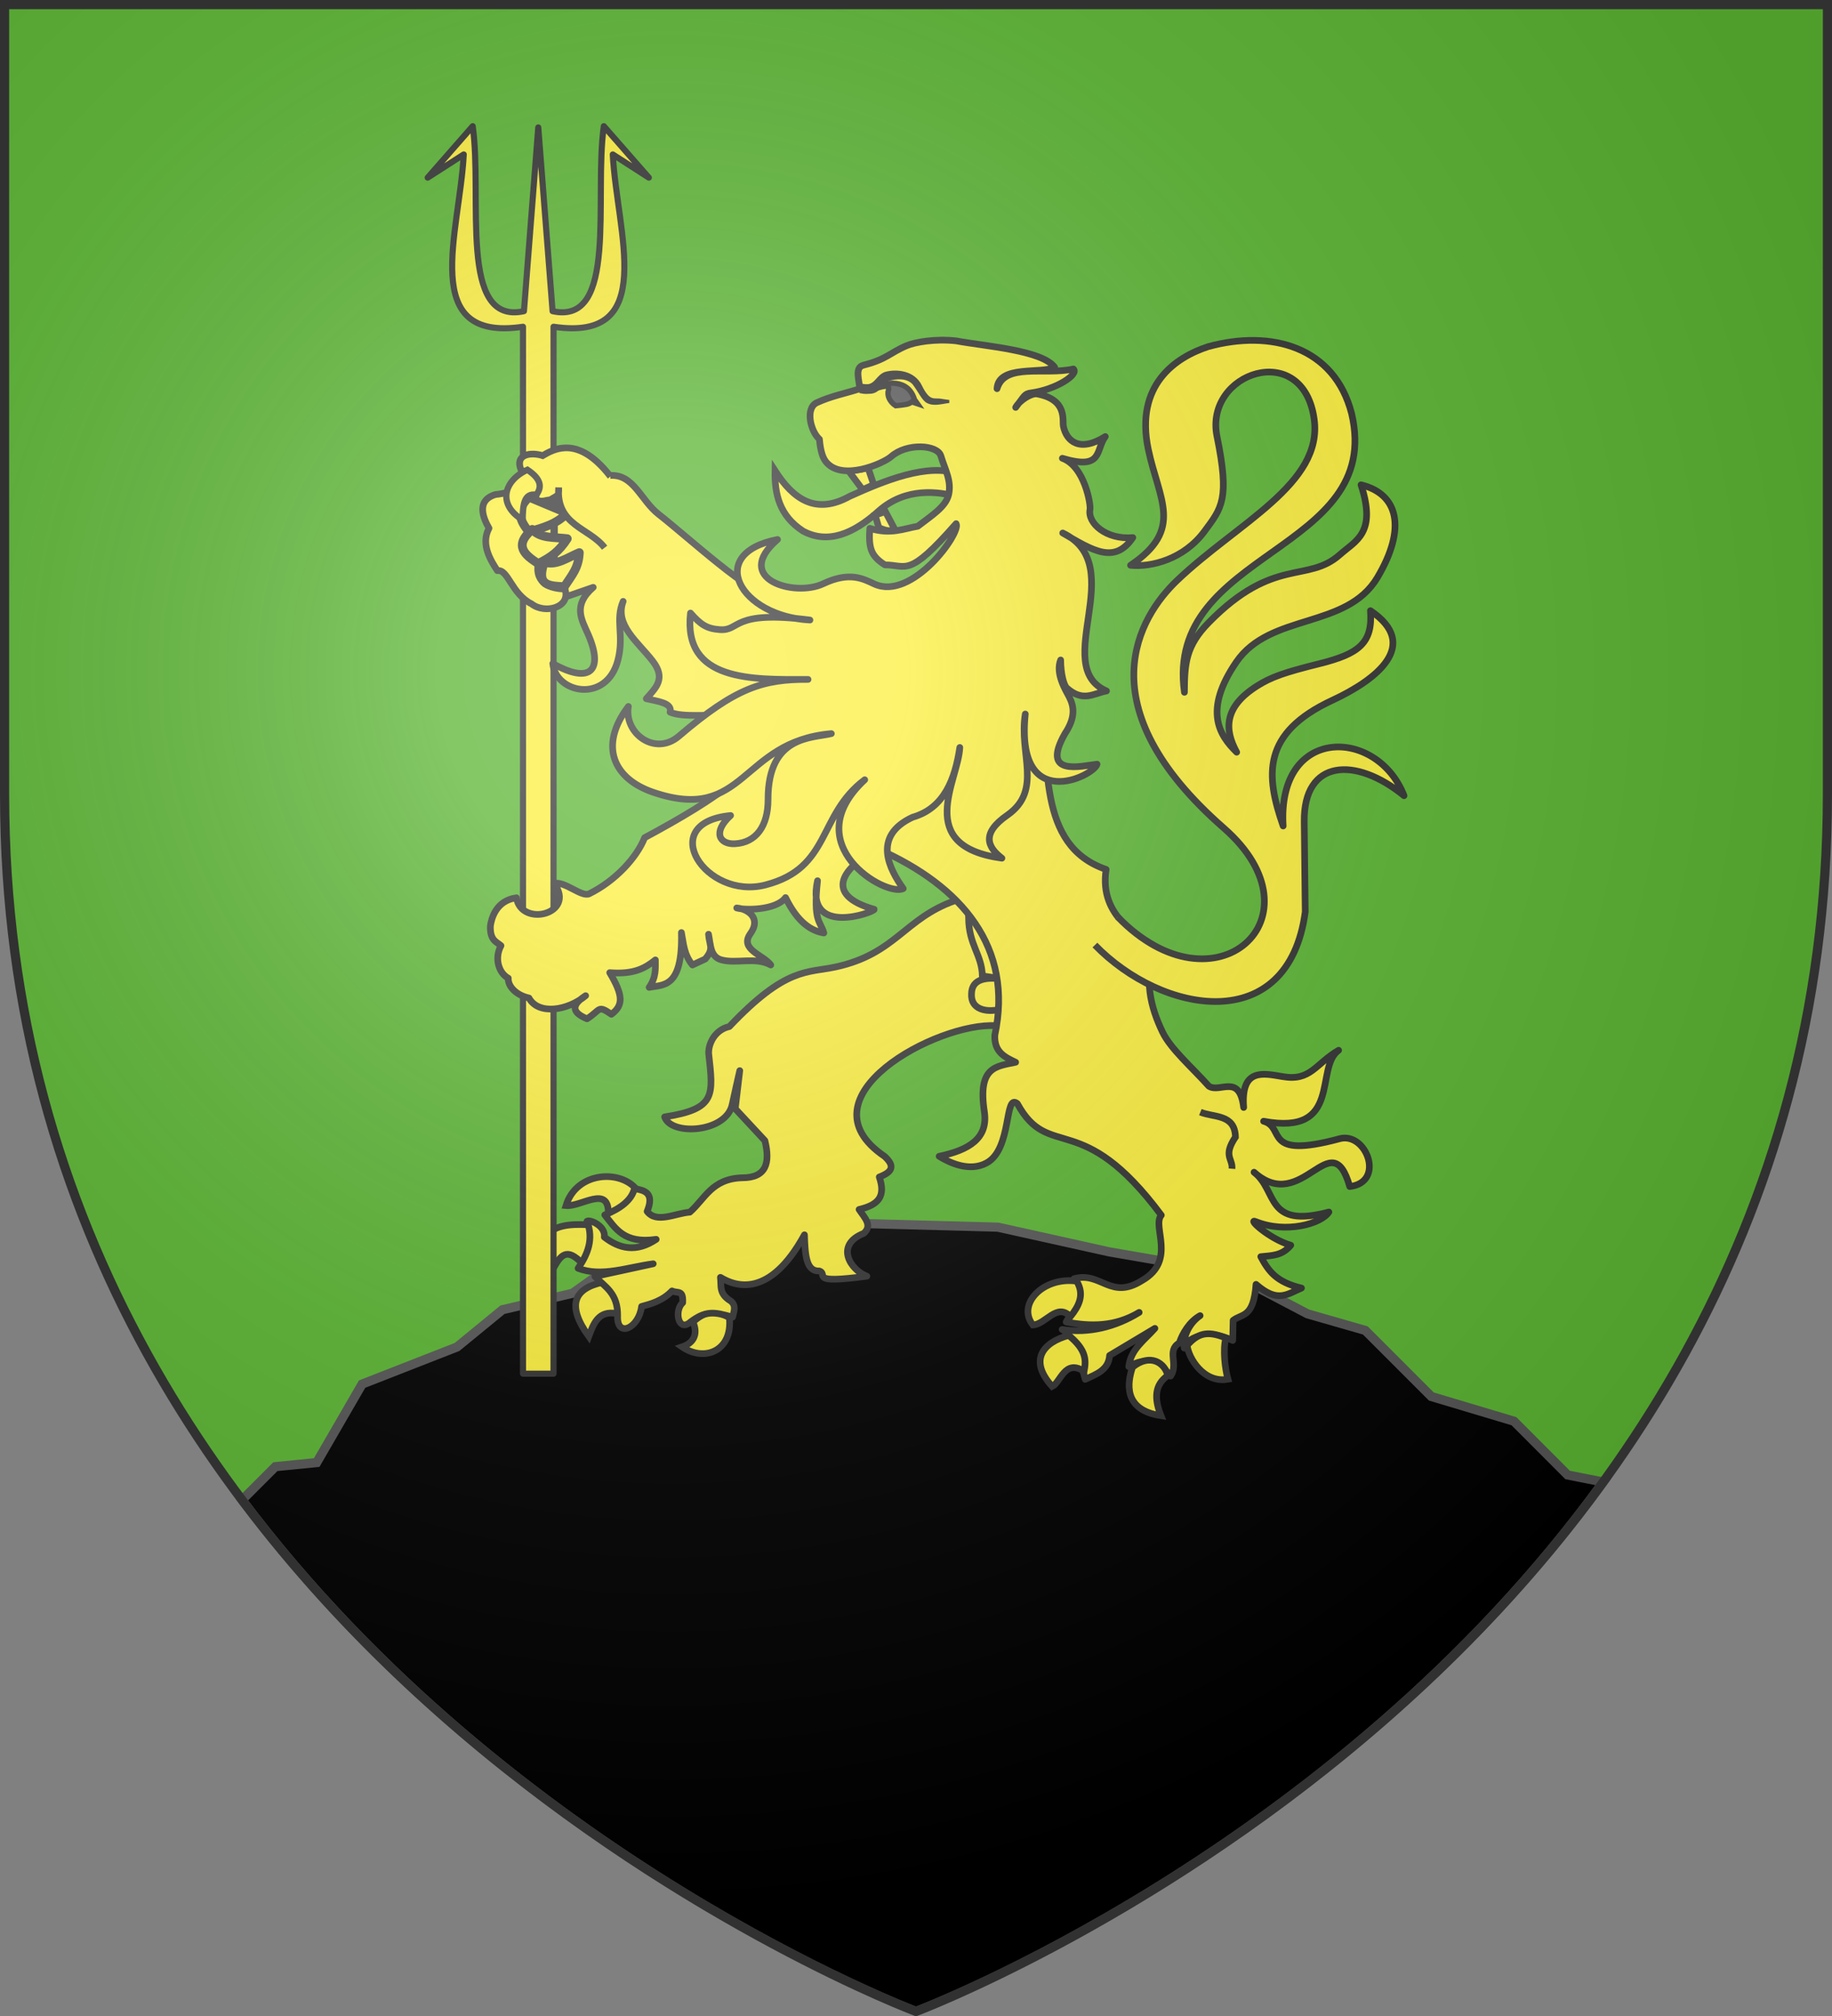 <?xml version="1.0" encoding="UTF-8" standalone="no"?>
<svg
   xmlns:dc="http://purl.org/dc/elements/1.1/"
   xmlns:cc="http://creativecommons.org/ns#"
   xmlns:rdf="http://www.w3.org/1999/02/22-rdf-syntax-ns#"
   xmlns:svg="http://www.w3.org/2000/svg"
   xmlns="http://www.w3.org/2000/svg"
   xmlns:xlink="http://www.w3.org/1999/xlink"
   xmlns:sodipodi="http://sodipodi.sourceforge.net/DTD/sodipodi-0.dtd"
   xmlns:inkscape="http://www.inkscape.org/namespaces/inkscape"
   width="600"
   height="660"
   viewBox="0 0 600 660"
   id="svg2"
   sodipodi:version="0.32"
   inkscape:version="0.46"
   sodipodi:docname="COA_fr_Île-d'Aix-A.svg"
   inkscape:output_extension="org.inkscape.output.svg.inkscape"
   version="1.0">
  <rect x="0" y="0" width="600" height="660" fill="#808080" stroke="none"/>
  <sodipodi:namedview
     inkscape:window-height="977"
     inkscape:window-width="1280"
     inkscape:pageshadow="2"
     inkscape:pageopacity="0.0"
     guidetolerance="10.0"
     gridtolerance="10.0"
     objecttolerance="10.0"
     borderopacity="1.0"
     bordercolor="#666666"
     pagecolor="#ffffff"
     id="base"
     showgrid="false"
     inkscape:zoom="1.1863636"
     inkscape:cx="300"
     inkscape:cy="330"
     inkscape:window-x="-4"
     inkscape:window-y="-4"
     inkscape:current-layer="layer4"
     inkscape:object-nodes="true" />
  <defs
     id="defs4">
    <radialGradient
       id="Gradient1"
       gradientUnits="userSpaceOnUse"
       cx="-80"
       cy="-80"
       r="405">
      <stop
         style="stop-color:#fff;stop-opacity:0.31"
         offset="0"
         id="stop7" />
      <stop
         style="stop-color:#fff;stop-opacity:0.25"
         offset="0.19"
         id="stop9" />
      <stop
         style="stop-color:#6b6b6b;stop-opacity:0.125"
         offset="0.6"
         id="stop11" />
      <stop
         style="stop-color:#000;stop-opacity:0.125"
         offset="1"
         id="stop13" />
    </radialGradient>
    <clipPath
       id="shield_cut">
      <path
         id="shield"
         d="M -298.5,-298.5 L 298.5,-298.5 L 298.5,-40 C 298.5,246.31 0,358.5 0,358.5 C 0,358.5 -298.5,246.31 -298.5,-40 L -298.5,-298.5 z" />
    </clipPath>
    <g
       id="s-4">
      <g
         id="c-6">
        <path
           transform="matrix(0.951,0.309,-0.309,0.951,0,-1)"
           d="M 0,0 L 0,1 L 0.5,1 L 0,0 z"
           id="t-0" />
        <use
           height="540"
           width="810"
           y="0"
           x="0"
           id="use2144-7"
           transform="scale(-1,1)"
           xlink:href="#t-0" />
      </g>
      <g
         id="a-1">
        <use
           height="540"
           width="810"
           y="0"
           x="0"
           id="use2147-7"
           transform="matrix(0.309,0.951,-0.951,0.309,0,0)"
           xlink:href="#c-6" />
        <use
           height="540"
           width="810"
           y="0"
           x="0"
           id="use2149-7"
           transform="matrix(-0.809,0.588,-0.588,-0.809,0,0)"
           xlink:href="#c-6" />
      </g>
      <use
         height="540"
         width="810"
         y="0"
         x="0"
         id="use2151-7"
         transform="scale(-1,1)"
         xlink:href="#a-1" />
    </g>
    <g
       id="f">
      <rect
         id="rect1964"
         style="fill:#28166f"
         y="-30"
         x="-50"
         height="60"
         width="100" />
      <g
         id="g1966"
         style="fill:#ffffff"
         transform="translate(0,-20)">
        <path
           id="path1968"
           d="M -1.212,27.818 C -1.212,22.175 -2.091,20.471 -4.542,13.98 C -5.709,10.888 -5.024,7.103 -2.858,3.601 C -2.082,2.346 -1.114,1.214 0,0 C 1.114,1.214 2.082,2.346 2.858,3.601 C 5.024,7.103 5.709,10.888 4.542,13.98 C 2.091,20.471 1.212,22.175 1.212,27.818 L -1.212,27.818 z" />
        <path
           id="rwi"
           d="M 2.922,27.672 C 2.922,21.721 5.239,17.829 8.501,16.66 C 9.949,16.141 11.808,16.387 13.519,18.107 C 15.638,20.236 16.255,26.1 10.036,27.228 C 10.694,26.272 10.655,24.147 9.322,23.441 C 8.331,22.916 7.209,23.188 6.646,23.564 C 5.822,24.116 4.917,25.67 4.967,27.672 L 2.922,27.672 z" />
        <path
           id="path1971"
           d="M 1.777,30.183 C 1.79,32.191 2.795,33.518 4.516,34.257 C 4.295,34.955 3.257,36.378 1.831,36.281 C 1.55,37.787 1.282,38.632 0,40 C -1.282,38.632 -1.55,37.787 -1.831,36.281 C -3.257,36.378 -4.295,34.955 -4.516,34.257 C -2.795,33.518 -1.79,32.191 -1.777,30.183 L 1.777,30.183 z" />
        <use
           xlink:href="#rwi"
           height="400"
           width="800"
           y="0"
           x="0"
           id="use1973"
           transform="scale(-1,1)" />
        <rect
           id="rect1975"
           y="27.331"
           x="-7.923"
           height="3.218"
           width="15.846" />
      </g>
    </g>
    <g
       id="s">
      <g
         id="c">
        <path
           transform="matrix(0.951,0.309,-0.309,0.951,0,-1)"
           d="M 0,0 L 0,1 L 0.5,1 L 0,0 z"
           id="t" />
        <use
           height="540"
           width="810"
           y="0"
           x="0"
           id="use2144"
           transform="scale(-1,1)"
           xlink:href="#t" />
      </g>
      <g
         id="a">
        <use
           height="540"
           width="810"
           y="0"
           x="0"
           id="use2147"
           transform="matrix(0.309,0.951,-0.951,0.309,0,0)"
           xlink:href="#c" />
        <use
           height="540"
           width="810"
           y="0"
           x="0"
           id="use2149"
           transform="matrix(-0.809,0.588,-0.588,-0.809,0,0)"
           xlink:href="#c" />
      </g>
      <use
         height="540"
         width="810"
         y="0"
         x="0"
         id="use2151"
         transform="scale(-1,1)"
         xlink:href="#a" />
    </g>
  </defs>
  <g
     id="layer4"
     inkscape:label="Fond écu"
     inkscape:groupmode="layer"
     transform="translate(300,300)">
    <use
       xlink:href="#shield"
       id="use18"
       style="fill:#5ab532"
       x="0"
       y="0"
       width="600"
       height="660" />
    <path
       style="fill:#000000;stroke:#555555;stroke-width:3;stroke-opacity:1"
       d="M -23.219,100.406 L -71.875,109.844 L -103,116.625 L -112.469,123.375 L -135.438,128.781 L -150.312,140.969 L -181.406,153.125 L -196.281,178.812 L -209.812,180.156 L -220.719,191.062 C -132.275,308.77 0,358.5 0,358.5 C 0,358.5 136.678,307.116 225.062,185.188 L 213.406,182.875 L 195.844,165.281 L 168.781,157.188 L 147.156,135.562 L 128.219,130.125 L 102.531,116.625 L 63.312,109.844 L 26.812,101.75 L -23.219,100.406 z"
       id="use2659" />
  </g>
  <g
     id="layer3"
     inkscape:label="Meubles"
     inkscape:groupmode="layer"
     transform="translate(300,300)">
    <g
       transform="matrix(0.729,0,0,0.729,-720.312,-254.994)"
       id="g5547"
       style="fill:#fcef3c;stroke:#313131;stroke-opacity:1">
      <path
         style="fill:#fcef3c;fill-opacity:1;stroke:#313131;stroke-width:3;stroke-linejoin:miter;stroke-miterlimit:4;stroke-dasharray:none;stroke-opacity:1"
         d="M 862.664,472.577 C 855.476,463.366 835.582,464.284 830.832,479.663 C 837.648,480.342 850.288,470.055 849.838,483.483 C 858.143,483.015 860.546,478.79 862.664,472.577 z"
         id="path5549"
         sodipodi:nodetypes="cccc" />
      <path
         style="fill:#fcef3c;fill-opacity:1;stroke:#313131;stroke-width:3;stroke-miterlimit:4;stroke-dasharray:none;stroke-opacity:1"
         d="M 838.453,505.987 C 830.975,497.956 828.393,502.102 824.949,508.23 C 816.762,493.269 822.908,487.055 841.32,488.327 C 843.516,493.04 842.344,500.573 838.453,505.987 z"
         id="path5551"
         sodipodi:nodetypes="cccc" />
      <path
         style="fill:#fcef3c;fill-opacity:1;stroke:#313131;stroke-width:3;stroke-miterlimit:4;stroke-dasharray:none;stroke-opacity:1"
         d="M 847.459,514.084 C 834.368,516.89 830.977,524.397 841.064,538.435 C 843.251,532.571 845.42,526.686 853.598,528.133 C 855.081,523.343 852.891,518.452 847.459,514.084 z"
         id="path5553"
         sodipodi:nodetypes="cccc" />
      <path
         style="fill:#fcef3c;fill-opacity:1;stroke:#313131;stroke-width:3;stroke-miterlimit:4;stroke-dasharray:none;stroke-opacity:1"
         d="M 887.874,531.879 C 890.435,537.852 887.784,541.535 883.014,543.118 C 892.915,549.972 905.768,545.084 904.244,530.006 C 897.135,525.985 893.169,527.399 887.874,531.879 L 887.874,531.879 z"
         id="path5555"
         sodipodi:nodetypes="cccc" />
    </g>
    <path
       style="fill:#fcef3c;fill-opacity:1;stroke:#313131;stroke-width:2;stroke-linejoin:round;stroke-opacity:1"
       d="M -145.181,-258.688 L -159.931,-241.844 L -148.119,-249.438 C -149.43,-223.969 -163.146,-187.861 -128.712,-193.031 L -128.712,149.719 L -118.712,149.719 L -118.712,-193.031 C -84.279,-187.861 -97.994,-223.969 -99.306,-249.438 L -87.493,-241.844 L -102.243,-258.688 C -105.541,-235.397 -97.38,-193.378 -119.025,-198.125 L -123.712,-258.281 L -128.4,-198.125 C -150.045,-193.378 -141.884,-235.397 -145.181,-258.688 z"
       id="rect4847"
       sodipodi:nodetypes="cccccccccccccc" />
    <path
       style="fill:#fcef3c;fill-opacity:1;stroke:#313131;stroke-width:2.186;stroke-miterlimit:4;stroke-dasharray:none;stroke-opacity:1"
       d="M -46.175,-145.897 C -46.325,-138.252 -44.753,-131.17 -36.976,-126.117 C -28.823,-121.796 -20.51,-125.213 -12.143,-132.773 C -3.3,-140.549 7.338,-139.184 14.055,-137.257 C 15.16,-140.852 13.803,-142.313 14.105,-144.721 C 4.063,-148.689 -10.556,-142.531 -21.686,-137.533 C -32.828,-131.343 -40.131,-136.53 -46.175,-145.897 L -46.175,-145.897 z"
       id="path5515"
       sodipodi:nodetypes="ccccccc" />
    <path
       sodipodi:nodetypes="cscccsccccccccccccccccccccccccccccccccc"
       id="path5517"
       d="M 12.678,-5.105 C -3.739,0.66 -6.636,12.228 -26.173,16.53 C -35.624,18.611 -42.503,16.391 -61.138,36.09 C -65.833,37.102 -68.067,41.711 -67.895,44.951 C -66.407,58.574 -65.407,63.046 -82.32,65.651 C -80.26,71.936 -61.982,70.832 -60.173,61.497 C -59.89,60.038 -57.721,50.506 -57.721,50.506 L -59.202,62.979 L -49.483,73.432 C -47.716,80.643 -48.962,85.612 -56.929,85.583 C -66.899,85.879 -69.099,92.497 -74.088,96.845 C -78.878,97.217 -84.965,100.614 -88.064,96.594 C -85.494,90.371 -89.114,89.648 -92.219,89.139 C -93.144,92.911 -96.739,95.636 -101.931,97.734 C -98.388,102.137 -95.697,107.255 -85.096,105.736 C -91.614,110.128 -97.134,108.823 -102.076,104.997 C -101.606,101.32 -106.834,99.151 -107.759,99.808 C -105.52,105.599 -107.455,110.54 -110.673,115.219 C -102.944,118.186 -94.35,114.823 -86.067,113.738 L -105.169,117.887 C -101.888,121.259 -97.559,123.35 -97.723,130.927 C -97.984,138.063 -90.786,134.896 -89.869,127.707 C -86.98,126.935 -82.988,125.868 -79.916,122.629 C -77.952,123.533 -76.19,122.081 -76.409,126.481 C -79.12,128.852 -78,135.684 -74.406,133.222 C -68.93,128.898 -66.167,129.432 -60.083,131.223 C -59.769,129.643 -58.661,127.504 -60.683,125.924 C -64.626,123.512 -63.703,121.143 -64.052,118.183 C -59.088,121.203 -47.941,125.102 -36.533,104.254 C -36.314,110.849 -36.003,116.327 -31.637,116.088 C -28.585,117.18 -35.484,120.409 -16.096,117.8 C -21.526,115.769 -26.671,107.575 -17.113,103.772 C -14.112,101.166 -16.94,98.561 -18.642,95.956 C -12.151,94.423 -9.888,91.6 -12.029,85.327 C -7.757,83.693 -6.782,81.798 -10.273,78.586 C -38.904,59.167 7.112,34.524 26.276,35.793 L 42.464,26.31 L 32.104,-5.994 L 12.678,-5.105 z"
       style="fill:#fcef3c;fill-opacity:1;stroke:#313131;stroke-width:2.186;stroke-linejoin:round;stroke-miterlimit:4;stroke-dasharray:none;stroke-opacity:1" />
    <path
       sodipodi:nodetypes="cccccc"
       id="path5523"
       d="M 17.211,0.485 C 17.32,9.472 21.529,12.405 21.743,19.493 L 29.955,20.719 C 23.214,19.669 18.234,20.216 18.182,25.421 C 17.926,30.34 22.717,31.551 27.571,30.459 C 33.494,10.911 20.884,-0.662 17.211,0.485 L 17.211,0.485 z"
       style="fill:#fcef3c;fill-opacity:1;stroke:#313131;stroke-width:2.186;stroke-miterlimit:4;stroke-dasharray:none;stroke-opacity:1" />
    <path
       style="fill:#fcef3c;fill-opacity:1;stroke:#313131;stroke-width:2.186;stroke-linejoin:round;stroke-miterlimit:4;stroke-dasharray:none;stroke-opacity:1"
       d="M -105.711,-107.721 C -112.569,-101.755 -109.464,-97.122 -107.325,-92.198 C -102.234,-80.476 -106.696,-75.867 -118.956,-82.774 C -118,-72.999 -101.32,-69.583 -97.625,-83.887 C -95.524,-92.022 -98.563,-96.969 -95.909,-103.125 C -98.781,-95.405 -91.018,-89.789 -86.263,-83.621 C -81.837,-77.879 -85.09,-74.937 -88.33,-71.26 C -84.522,-70.348 -79.703,-69.894 -80.544,-66.854 C -76.267,-64.962 -67.265,-66.326 -62.939,-65.625 L -59.504,-44.252 C -66.294,-38.419 -77.609,-31.815 -88.874,-25.755 C -91.495,-19.168 -98.516,-11.577 -107.035,-7.39 C -109.487,-6.185 -115.101,-11.645 -118.478,-10.762 C -111.245,-0.785 -129.245,3.693 -130.862,-6.086 C -137.643,-5.154 -139.051,0.833 -139.388,3.08 C -139.583,7.872 -137.432,8.266 -135.919,9.592 C -138.198,13.832 -136.59,18.607 -133.526,20.236 C -133.75,22.753 -131.04,25.808 -126.765,26.721 C -123.625,32.433 -114.026,30.822 -108.196,25.97 C -113.628,29.443 -112.034,31.733 -107.743,33.537 C -103.165,30.611 -104.345,28.892 -99.766,32.06 C -95.716,29.079 -95.958,25.727 -100.311,18.429 C -92.257,19.069 -88.641,16.892 -85.357,14.257 C -85.364,17.105 -85.039,19.864 -87.395,23.249 C -82.824,22.287 -76.376,23.72 -76.829,5.296 C -76.126,8.836 -76.08,12.376 -73.212,15.916 L -69.037,13.974 C -65.994,10.411 -67.733,9.423 -67.947,5.861 C -67.282,9.166 -67.45,13.172 -63.814,14.215 C -58.912,15.619 -52.519,13.162 -47.564,15.916 C -49.895,12.634 -57.987,10.851 -54.216,5.62 C -50.681,0.715 -54.852,-2.423 -58.713,-2.75 C -56.058,-1.964 -45.778,-1.951 -42.731,-6.153 C -38.686,2.126 -34.227,4.758 -30.183,5.446 C -31.319,1.352 -33.747,1.909 -32.249,-11.669 C -36.434,7.035 -13.462,-1.43 -13.678,-2.302 C -30.772,-7.137 -23.756,-16.285 -12.489,-22.075 C 15.095,-9.906 31.976,10.213 25.813,38.901 C 25.559,44.433 29.099,46.087 32.635,47.764 C 26.336,49.142 20.135,49.067 22.387,63.934 C 23.712,72.674 17.34,76.517 7.582,78.55 C 10.979,80.666 17.507,83.745 23.103,80.729 C 31.581,76.16 28.841,57.654 33.201,61.317 C 43.646,80.397 54.058,62.502 80.343,97.83 C 77.16,101.497 85.52,112.695 73.995,119.235 C 63.657,125.739 60.643,116.182 51.772,118.613 C 52.951,124.007 52.296,127.789 49.168,132.788 C 57.146,134.289 65.111,134.426 73.089,129.653 C 65.254,134.514 56.376,136.587 47.866,135.25 C 52.605,137.919 53.766,146.061 55.424,151.576 C 59.076,149.876 63.088,148.5 63.407,143.75 L 78.241,134.887 C 74.873,138.721 70.274,141.748 69.692,147.404 C 75.62,143.926 79.917,145.82 83.365,150.514 C 86.118,146.593 81.942,142.185 86.225,139.666 C 87.261,136.575 89.535,132.672 93.047,130.715 C 89.013,133.497 87.319,138.34 87.857,141.364 C 87.391,139.904 93.279,133.944 103.728,138.846 L 103.861,132.27 C 106.738,129.985 110.543,131.613 111.363,120.479 C 118.486,126.684 121.505,123.679 126.254,121.697 C 117.943,119.726 115.42,116.09 112.924,111.409 C 116.614,111.013 119.889,111.141 122.74,107.669 C 115.579,105.573 108.278,98.713 111.278,99.929 C 121.132,103.923 132.755,100.678 135.227,96.794 C 114.222,102.366 118.567,89.768 110.712,83.759 C 126.595,97.954 135.96,67.162 142.05,88.449 C 153.787,87.09 147.521,70.427 138.738,72.797 C 113.188,79.692 121.203,69.081 113.84,67.07 C 139.814,71.936 130.448,49.47 138.413,43.842 C 130.783,48.289 129.287,54.072 120.054,52.454 C 113.798,51.411 106.322,49.505 107.315,62.561 C 105.956,51.277 99.547,57.971 95.906,55.59 C 90.352,49.377 83.423,43.444 80.743,37.881 C 77.044,30.202 74.025,20.049 79.026,10.252 C 73.749,6.846 59.782,0.387 62.275,-15.363 C 39.355,-23.207 43.812,-50.665 40.999,-73.255 L -47.225,-104.689 C -54.107,-105.046 -74.709,-124.179 -84.241,-131.594 C -90.163,-136.2 -92.47,-144.882 -100.227,-144.332 C -103.836,-144.076 -112.72,-150.435 -118.344,-149.094 L -118.457,-103.296 L -105.711,-107.721 L -105.711,-107.721 z"
       id="path8886"
       sodipodi:nodetypes="cscscscccccsccccccccccccccccscsccccccccscscccccccccccccccccccccscccscccccsccccsscccc" />
    <path
       sodipodi:nodetypes="cssssscscccsscsscsscsccscc"
       id="path5521"
       d="M 66.08,0.201 C 97.874,33.015 134.202,0.289 100.819,-28.904 C 55.051,-68.928 73.13,-98.171 85.485,-109.949 C 105.336,-128.872 133.333,-141.58 130.409,-162.761 C 126.773,-189.098 94.294,-178.048 98.578,-157.126 C 102.794,-136.535 100.164,-133.739 94.469,-126.042 C 87.726,-116.927 77.034,-114.245 70.262,-114.936 C 87.873,-126.776 79.552,-136.312 76.076,-152.89 C 71.634,-174.07 85.064,-183.041 95.681,-186.517 C 116.246,-192.174 137.047,-186.528 142.671,-164.601 C 153.415,-118.935 81.296,-120.018 87.908,-73.354 C 87.955,-82.871 88.388,-88.563 95.873,-96.19 C 117.223,-117.946 128.198,-108.979 138.818,-118.415 C 144.011,-123.029 150.944,-125.418 145.753,-141.279 C 157.883,-138.314 160.754,-127.18 151.135,-110.966 C 141.022,-93.919 115.993,-99.464 104.891,-83.235 C 94.011,-67.332 99.413,-59.217 105.024,-53.745 C 100.998,-61.128 100.761,-68.533 111.712,-75.437 C 116.308,-78.335 120.592,-79.853 132.105,-82.713 C 145.075,-85.936 149.655,-89.478 148.837,-100.077 C 165.395,-88.878 150.851,-77.467 136.406,-70.769 C 113.078,-59.953 114.534,-46.032 120.243,-29.588 C 118.2,-62.558 151.1,-61.919 159.837,-39.504 C 143.828,-52.536 126.919,-51.35 127.148,-31.032 L 127.481,-1.471 C 121.958,39.579 80.567,32.084 58.6,9.392"
       style="fill:#fcef3c;fill-opacity:1;stroke:#313131;stroke-width:2.186;stroke-linejoin:round;stroke-miterlimit:4;stroke-dasharray:none;stroke-opacity:1" />
    <path
       sodipodi:nodetypes="ccc"
       id="path5525"
       d="M 93.132,64.096 C 97.632,65.921 104.443,64.67 104.625,72.246 C 100.468,78.472 103.767,79.237 103.492,82.619"
       style="opacity:0.98;fill:none;stroke:#313131;stroke-width:2.186;stroke-miterlimit:4;stroke-dasharray:none;stroke-opacity:1" />
    <g
       transform="matrix(0.729,0,0,0.729,-720.312,-254.994)"
       id="g5557"
       style="fill:#fcef3c;stroke:#313131;stroke-opacity:1">
      <path
         style="fill:#fcef3c;fill-opacity:1;stroke:#313131;stroke-width:3;stroke-miterlimit:4;stroke-dasharray:none;stroke-opacity:1"
         d="M 1060.277,513.615 C 1063.924,519.732 1061.276,524.737 1057.464,529.538 C 1051.37,523.107 1046.274,533.114 1040.581,533.284 C 1033.216,523.847 1045.426,511.462 1060.277,513.615 z"
         id="path5559"
         sodipodi:nodetypes="cccc" />
      <path
         style="fill:#fcef3c;fill-opacity:1;stroke:#313131;stroke-width:3;stroke-miterlimit:4;stroke-dasharray:none;stroke-opacity:1"
         d="M 1063.602,554.123 C 1064.5,549.322 1064.845,544.657 1056.696,537.967 C 1045.367,541.022 1038.428,548.922 1049.278,560.914 C 1053.043,559.086 1054.933,548.365 1063.602,554.123 z"
         id="path5561"
         sodipodi:nodetypes="cccc" />
      <path
         style="fill:#fcef3c;fill-opacity:1;stroke:#313131;stroke-width:3;stroke-miterlimit:4;stroke-dasharray:none;stroke-opacity:1"
         d="M 1085.345,552.25 C 1093.294,545.781 1099.939,550.348 1101.204,555.997 C 1095.254,560.145 1095.033,566.251 1098.134,574.026 C 1080.946,571.416 1083.073,559.15 1085.345,552.25 L 1085.345,552.25 z"
         id="path5563"
         sodipodi:nodetypes="cccc" />
      <path
         style="fill:#fcef3c;fill-opacity:1;stroke:#313131;stroke-width:3;stroke-miterlimit:4;stroke-dasharray:none;stroke-opacity:1"
         d="M 1127.295,539.138 C 1125.858,544.384 1126.946,553.033 1128.236,557.655 C 1117.18,559.612 1110.359,547.811 1109.901,542.416 C 1114.509,537.299 1118.595,535.516 1127.295,539.138 z"
         id="path5565"
         sodipodi:nodetypes="cccc" />
    </g>
    <path
       sodipodi:nodetypes="ccccc"
       style="fill:#fcef3c;fill-opacity:1;stroke:#313131;stroke-width:2.186;stroke-miterlimit:4;stroke-dasharray:none;stroke-opacity:1"
       d="M -6.622,-126.066 L -10.045,-132.526 L -13.379,-131.374 L -12.173,-127.256 C -9.053,-125.908 -9.262,-126.456 -6.622,-126.066 L -6.622,-126.066 z"
       id="path5567" />
    <path
       sodipodi:nodetypes="ccccc"
       id="path5569"
       d="M -21.963,-145.68 L -15.693,-146.821 L -13.85,-141.339 L -17.479,-139.675 L -21.963,-145.68 z"
       style="fill:#fcef3c;fill-opacity:1;stroke:#313131;stroke-width:2.186;stroke-miterlimit:4;stroke-dasharray:none;stroke-opacity:1" />
    <path
       sodipodi:nodetypes="csscscssccccscssccscccscscccccccccscsscscsccsccssccccss"
       id="path5571"
       d="M 8.131,-150.769 C 7.012,-154.431 -2.993,-155.062 -8.132,-150.524 C -10.712,-148.245 -24.397,-142.233 -29.578,-148.925 C -30.662,-150.325 -31.341,-152.783 -31.624,-156.207 C -34.553,-158.796 -36.374,-166.369 -32.465,-168.18 C -27.83,-170.328 -23.117,-171.2 -18.442,-172.711 C -18.48,-175.301 -20.262,-179.685 -17.222,-180.45 C -9.539,-182.383 -8.541,-184.556 -2.976,-186.869 C -0.338,-187.965 6.181,-189.181 13.208,-188.399 C 22.641,-186.63 41.35,-185.361 45.412,-179.755 C 40.952,-177.48 26.948,-180.585 26.537,-172.753 C 29.101,-181.36 42.069,-177.076 51.548,-179.2 C 53.442,-177.461 45.993,-172.493 37.704,-171.37 C 35.462,-171.066 35.625,-170.506 32.638,-166.622 C 33.975,-169.034 37.908,-171.338 39.582,-171.038 C 49.703,-169.221 47.861,-162.397 48.277,-160.412 C 49.311,-155.49 53.633,-151.815 61.995,-157.075 C 58.718,-152.626 61.334,-145.958 47.935,-149.965 C 55.281,-147.34 57.277,-134.689 56.992,-133.249 C 56.101,-128.745 62.293,-123.228 71.015,-123.999 C 65.044,-115.197 57.953,-119.733 48.054,-125.509 C 70.262,-114.936 43.769,-81.881 62.391,-73.794 C 58.163,-72.985 54.692,-70.037 49.385,-74.758 C 48.424,-75.613 47.403,-79.314 47.374,-83.935 C 45.588,-79.473 49.051,-74.013 50.171,-71.843 C 51.777,-68.729 52.329,-65.16 48.781,-59.825 C 40.667,-45.521 54.219,-49.277 59.298,-49.82 C 58.218,-45.866 32.494,-33.315 35.789,-66.243 C 33.638,-53.282 41.56,-41.376 30.019,-33.208 C 21.209,-27.14 23.457,-22.64 28.134,-19.042 C -0.953,-23.001 13.932,-44.504 14.346,-55.294 C 12.781,-44.974 9.281,-35.423 -1.12,-32.452 C -14.716,-26.146 -8.427,-15.072 -4.181,-9.097 C -9.76,-6.235 -39.521,-23.546 -16.793,-44.723 C -32.308,-33.075 -27.755,-15.855 -49.308,-10.289 C -68.948,-5.217 -85.418,-30.613 -60.717,-33.019 C -66.755,-27.521 -64.33,-23.498 -59.274,-23.769 C -52.441,-24.136 -48.439,-29.459 -48.456,-38.268 C -48.497,-59.333 -33.993,-58.283 -27.722,-59.825 C -57.612,-57.251 -55.767,-30.339 -86.039,-40.611 C -98.802,-44.942 -104.165,-55.553 -94.199,-68.721 C -95.694,-59.99 -85.507,-52.276 -77.632,-59.009 C -59.008,-74.933 -50.093,-77.631 -35.352,-77.569 C -53.812,-77.492 -76.343,-76.873 -73.862,-99.302 C -70.531,-95.533 -68.584,-94.18 -64.254,-93.868 C -57.329,-93.369 -60.66,-100.351 -34.734,-97.013 C -57.631,-98.159 -69.178,-118.722 -45.354,-123.381 C -60.317,-110.462 -39.807,-104.437 -30.416,-108.882 C -21.747,-112.985 -17.353,-110.527 -13.671,-108.825 C -1.335,-103.122 14.934,-125.646 13.142,-128.562 C -2.624,-110.586 -2.944,-115.077 -10.185,-115.071 C -14.818,-118.01 -15.56,-120.641 -15.127,-127.028 C -8.307,-124.899 -4.092,-126.913 0.591,-127.718 C 4.924,-131.091 9.762,-134.016 10.683,-138.05 C 11.709,-142.546 9.542,-146.15 8.131,-150.769 L 8.131,-150.769 z"
       style="fill:#fcef3c;fill-opacity:1;stroke:#313131;stroke-width:2.186;stroke-linejoin:round;stroke-miterlimit:4;stroke-dasharray:none;stroke-opacity:1" />
    <path
       sodipodi:nodetypes="ccccccscc"
       id="path5573"
       style="fill:#555555;fill-opacity:1;stroke:#313131;stroke-width:1.749;stroke-opacity:1"
       d="M -15.003,-172.383 C -9.837,-175.402 -2.529,-175.984 -0.509,-169.225 L 0.488,-167.81 L -1.379,-168.436 C -2.393,-167.547 -3.843,-167.52 -5.147,-167.335 L -6.669,-167.175 C -8.626,-168.442 -9.581,-170.591 -9.023,-172.223 C -8.058,-175.049 -13.503,-172.428 -15.003,-172.383 L -15.003,-172.383 L -15.003,-172.383 z" />
    <path
       sodipodi:nodetypes="cccccccsccsc"
       id="path5579"
       d="M -10.022,-177.753 C -12.493,-176.816 -12.863,-174.348 -15.442,-173.745 C -16.553,-173.624 -17.56,-173.836 -17.56,-173.836 L -17.993,-171.696 C -17.993,-171.696 -16.715,-171.419 -15.214,-171.582 C -12.176,-171.553 -11.487,-174.518 -9.225,-175.726 C -6.409,-176.57 -2.914,-176.787 -0.755,-174.542 C 1.408,-171.662 2.354,-169.238 3.838,-168.489 C 6.002,-167.396 8.514,-168.324 10.852,-168.562 L 8.536,-168.895 C 5.991,-169.492 4.351,-167.663 1.447,-173.637 C -0.758,-178.174 -6.362,-178.77 -10.022,-177.753 L -10.022,-177.753 z"
       style="fill:#313131;fill-opacity:1;stroke:#313131;stroke-opacity:1" />
    <g
       style="fill:#fcef3c;stroke:#313131;stroke-opacity:1"
       transform="matrix(1.141,0,0,1.141,-333.434,-534.797)"
       id="g5256">
      <path
         style="fill:#fcef3c;fill-opacity:1;stroke:#313131;stroke-width:1.915;stroke-linejoin:round;stroke-miterlimit:4;stroke-dasharray:none;stroke-opacity:1"
         d="M 171.532,347.671 C 165.611,349.428 168.269,354.909 169.67,357.346 C 167.1,362.104 170.45,367.003 172.061,369.516 C 175.155,368.998 176.101,376.18 181.867,379.04 C 185.766,382.089 193.286,380.063 191.45,374.778 C 187.814,374.764 182.737,373.424 183.783,367.49 C 182.767,366.437 181.844,365.897 181.027,365.758 C 179.591,364.373 178.408,362.885 179.845,360.245 C 180.323,359.773 180.674,358.242 181.049,357.469 C 180.682,355.992 180.23,355.986 179.557,355.468 C 179.042,353.893 179.865,350.692 182.881,348.58 C 180.416,344.834 179.467,343.201 184.349,339.8 C 185.799,340.131 180.592,346.799 171.532,347.671 z"
         id="path5258"
         sodipodi:nodetypes="ccccccccccccc" />
      <path
         style="fill:#fcef3c;fill-opacity:1;stroke:#313131;stroke-width:2.52;stroke-linecap:round;stroke-linejoin:round;stroke-miterlimit:4;stroke-dasharray:none;stroke-opacity:1"
         d="M 181.132,358.382 C 178.749,355.421 177.009,352.364 181.153,348.425 L 192.061,352.989 C 189.135,356.188 185.087,357.194 181.132,358.382 L 181.132,358.382 z"
         id="path5260"
         sodipodi:nodetypes="cccc" />
      <path
         sodipodi:nodetypes="cccc"
         id="path5262"
         d="M 183.783,367.49 C 180.023,365.039 176.59,362.396 182.075,357.681 C 184.396,360.372 188.539,359.874 192.128,360.346 C 189.802,364.004 187.472,365.634 183.783,367.49 z"
         style="fill:#fcef3c;fill-opacity:1;stroke:#313131;stroke-width:2.52;stroke-linecap:round;stroke-linejoin:round;stroke-miterlimit:4;stroke-dasharray:none;stroke-opacity:1" />
      <path
         style="fill:#fcef3c;fill-opacity:1;stroke:#313131;stroke-width:2.52;stroke-linecap:round;stroke-linejoin:round;stroke-miterlimit:4;stroke-dasharray:none;stroke-opacity:1"
         d="M 191.287,374.12 C 186.805,373.877 183.155,373.885 185.547,367.059 C 188.903,368.229 192.242,365.726 195.587,364.341 C 195.401,368.672 193.554,370.668 191.287,374.12 z"
         id="path5264"
         sodipodi:nodetypes="cccc" />
    </g>
    <g
       transform="matrix(1.25,0,0,1.25,247.194,49.019)"
       id="g8055"
       style="stroke:#313131;stroke-opacity:1">
      <path
         style="fill:#fcef3c;fill-opacity:1;stroke:#313131;stroke-width:1.747;stroke-miterlimit:4;stroke-dasharray:none;stroke-opacity:1"
         d="M -277.799,-154.413 C -282.466,-160.45 -286.487,-162.028 -289.69,-161.913 C -292.181,-161.824 -294.182,-160.706 -295.58,-159.882 C -298.303,-160.774 -303.005,-160.512 -301.221,-156.069 C -299.12,-155.088 -295.395,-154.531 -297.505,-148.749 C -296.246,-147.275 -294.708,-148.334 -293.674,-148.272 C -291.308,-149.647 -291.32,-149.383 -291.383,-151.526 C -292.074,-141.567 -283.369,-141.004 -279.337,-135.768"
         id="path5267"
         sodipodi:nodetypes="cccccccc" />
      <path
         sodipodi:nodetypes="cccc"
         id="path5269"
         d="M -299.573,-156.177 C -305.741,-153.371 -307.529,-147.118 -300.835,-143.054 C -300.72,-146.751 -300.61,-150.192 -297.234,-149.635 C -295.703,-151.635 -295.94,-153.774 -299.573,-156.177 z"
         style="fill:#fcef3c;fill-opacity:1;stroke:#313131;stroke-width:1.65;stroke-miterlimit:4;stroke-dasharray:none;stroke-opacity:1" />
    </g>
  </g>
  <g
     id="layer2"
     inkscape:label="Reflet final"
     inkscape:groupmode="layer"
     transform="translate(300,300)"
     sodipodi:insensitive="true">
    <use
       xlink:href="#shield"
       id="use22"
       style="fill:url(#Gradient1)"
       x="0"
       y="0"
       width="600"
       height="660" />
  </g>
  <g
     id="layer1"
     inkscape:label="Contour final"
     inkscape:groupmode="layer"
     transform="translate(300,300)"
     sodipodi:insensitive="true">
    <use
       xlink:href="#shield"
       style="fill:none;stroke:#313131;stroke-width:3;stroke-opacity:1"
       id="use25"
       x="0"
       y="0"
       width="600"
       height="660" />
  </g>
</svg>
